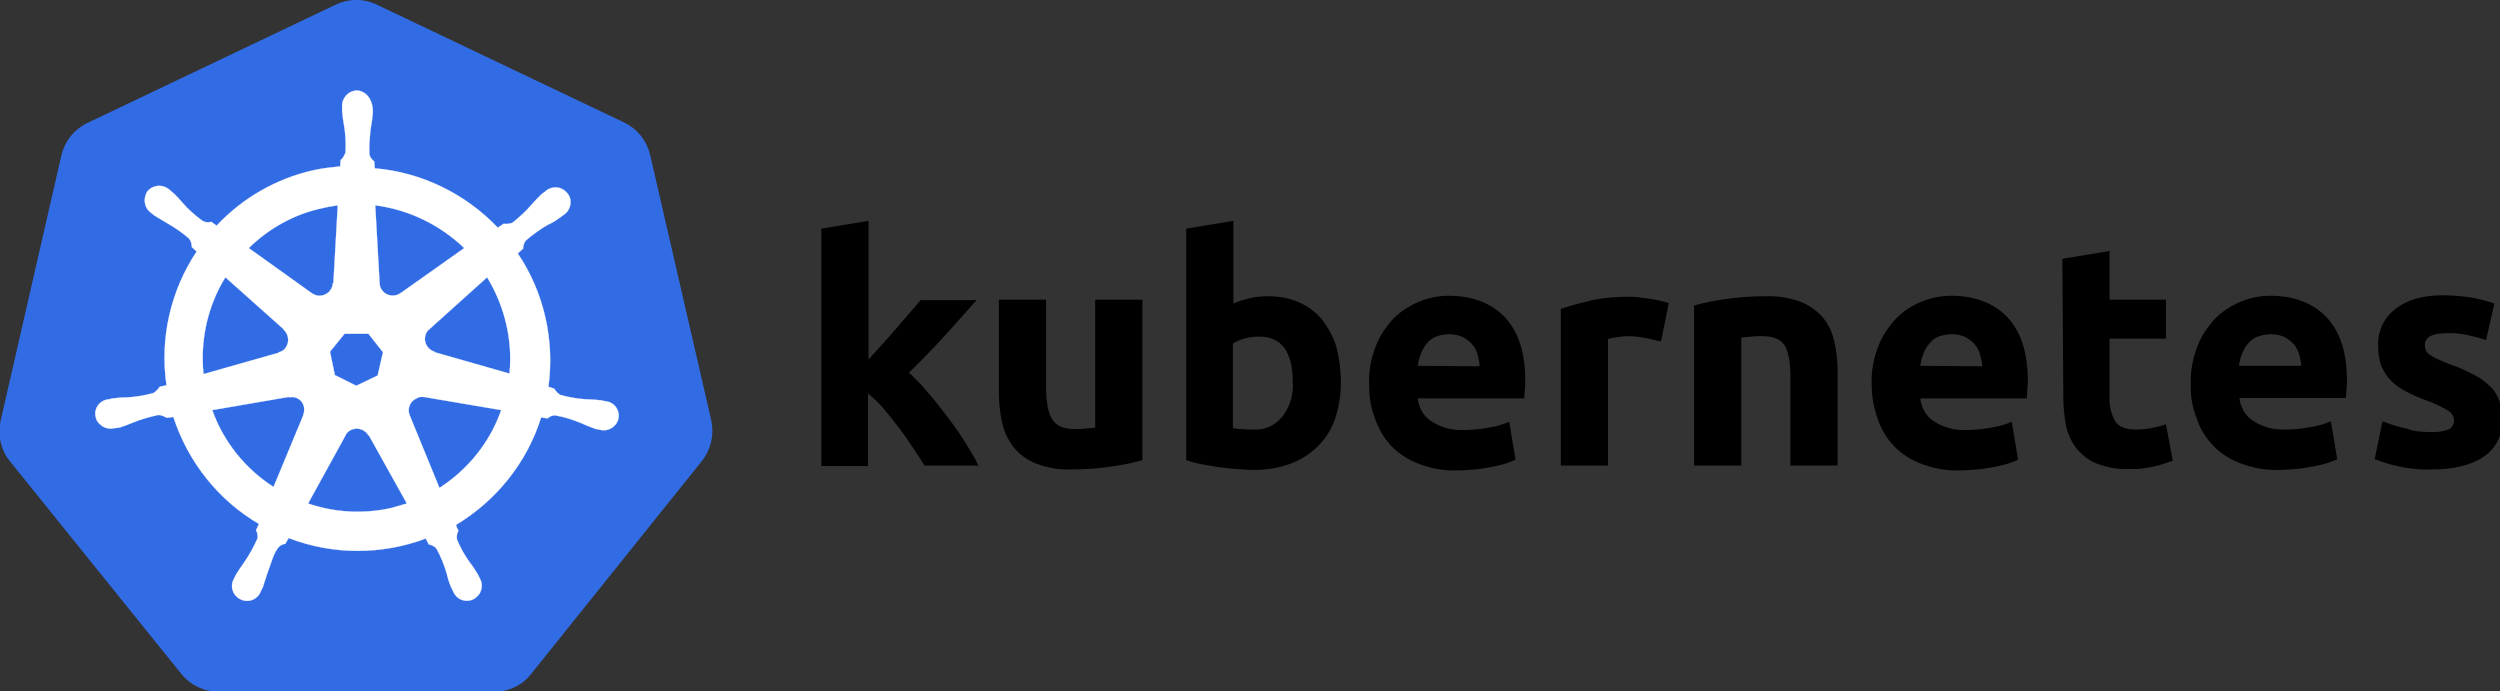<?xml version="1.0" encoding="utf-8"?>
<!-- Generator: Adobe Illustrator 26.2.0, SVG Export Plug-In . SVG Version: 6.00 Build 0)  -->
<svg version="1.1" id="Layer_1" xmlns="http://www.w3.org/2000/svg" xmlns:xlink="http://www.w3.org/1999/xlink" x="0px" y="0px"
	 viewBox="0 0 111 30.7" style="enable-background:new 0 0 111 30.7;" xml:space="preserve">
<rect x="0" y="0" width="111" height="30.7" fill="#333333" stroke="none"/>
<style type="text/css">
	.st0{fill:#326CE5;}
	.st1{fill:#FFFFFF;stroke:#FFFFFF;stroke-width:5.398700e-02;stroke-miterlimit:10;}
</style>
<g transform="matrix(.216 0 0 .216 2.339 32.399)">
	<path class="st0" d="M61.9-150c-1.3,0.1-2.6,0.4-3.8,1l-51,24.3c-2.7,1.3-4.6,3.7-5.3,6.6l-12.5,54.6c-0.6,2.6-0.1,5.3,1.3,7.5
		c0.2,0.3,0.4,0.5,0.6,0.8l35.3,43.8c1.9,2.3,4.7,3.6,7.6,3.6h56.6c3,0,5.8-1.3,7.6-3.6l35.2-43.9c1.8-2.3,2.5-5.3,1.9-8.2
		l-12.6-54.7c-0.7-2.9-2.6-5.3-5.3-6.6l-51-24.3C65.2-149.7,63.6-150.1,61.9-150z"/>
	<path class="st1" d="M62.5-131.4c-1.8,0.1-3.1,1.6-3,3.4v0.9c0.1,1,0.2,1.9,0.4,2.9c0.3,1.8,0.4,3.7,0.3,5.5
		c-0.2,0.6-0.5,1.2-1,1.6l-0.1,1.3c-1.9,0.2-3.7,0.4-5.5,0.8c-7.6,1.7-14.6,5.7-19.9,11.4l-1.1-0.8c-0.6,0.2-1.3,0.1-1.8-0.2
		c-1.5-1.1-2.9-2.3-4.1-3.7c-0.6-0.7-1.3-1.5-2-2.1L24-111c-0.6-0.5-1.3-0.8-2.1-0.8c-0.9,0-1.8,0.4-2.4,1.1c-1,1.5-0.7,3.5,0.8,4.5
		l0.6,0.5c0.8,0.5,1.7,1,2.5,1.5c1.6,0.9,3.2,2,4.6,3.2c0.4,0.5,0.6,1.1,0.6,1.8l1,0.9c-5.4,8.1-7.6,17.9-6.2,27.5L22-70.5
		c-0.3,0.5-0.8,1-1.3,1.3c-1.8,0.5-3.6,0.8-5.5,0.9c-1,0-2,0.1-2.9,0.2l-0.8,0.2h-0.1c-1.7,0.2-2.9,1.8-2.6,3.4
		c0.1,0.7,0.4,1.3,0.9,1.7c0.8,0.8,2,1.1,3.1,0.8h0.1l0.8-0.1c0.9-0.3,1.8-0.6,2.7-1c1.7-0.7,3.5-1.2,5.3-1.6c0.6,0,1.2,0.3,1.8,0.6
		l1.3-0.2c3,9.2,9.2,17.1,17.6,22L41.8-41c0.3,0.5,0.4,1.1,0.3,1.7c-0.8,1.8-1.7,3.4-2.8,5c-0.6,0.8-1.1,1.6-1.6,2.4l-0.4,0.8
		c-0.9,1.5-0.4,3.3,1.1,4.2c0.6,0.3,1.2,0.5,1.9,0.4c1.1-0.1,2.1-0.9,2.5-2l0.4-0.8c0.3-0.9,0.6-1.9,0.9-2.8c0.8-2,1.2-4.1,2.4-5.5
		c0.4-0.3,0.8-0.6,1.3-0.6l0.7-1.2c9.1,3.5,19.1,3.5,28.2,0.1l0.6,1.2c0.6,0.1,1.2,0.4,1.6,0.9c0.9,1.6,1.6,3.4,2.1,5.1
		c0.2,0.9,0.5,1.9,0.9,2.8l0.4,0.8c0.6,1.6,2.3,2.4,3.9,1.8c0.6-0.2,1.1-0.7,1.5-1.2c0.6-1,0.7-2.2,0.1-3.2l-0.4-0.8
		c-0.5-0.8-1-1.7-1.6-2.4c-1.1-1.5-2-3.1-2.7-4.8c-0.1-0.6,0-1.3,0.3-1.8c-0.2-0.4-0.4-0.8-0.5-1.2c8.3-5,14.6-12.8,17.5-22.1
		l1.3,0.2c0.5-0.4,1.1-0.7,1.7-0.6c1.8,0.3,3.6,0.9,5.3,1.6c0.9,0.4,1.8,0.8,2.7,1.1c0.2,0.1,0.5,0.1,0.8,0.2h0.1
		c1.6,0.5,3.3-0.3,3.9-1.9c0.2-0.6,0.2-1.3,0-1.9c-0.4-1.1-1.3-1.9-2.5-2l-0.9-0.2c-1-0.1-1.9-0.2-2.9-0.2c-1.8-0.1-3.7-0.4-5.5-0.9
		c-0.6-0.3-1-0.8-1.3-1.3l-1.2-0.4c1.3-9.6-0.9-19.4-6.3-27.4l1.1-1c0-0.6,0.2-1.3,0.6-1.7c1.4-1.2,2.9-2.3,4.5-3.2
		c0.9-0.4,1.7-0.9,2.5-1.5l0.7-0.5c1.4-0.9,1.9-2.8,1-4.2c-0.4-0.6-0.9-1-1.6-1.3c-1.1-0.4-2.4-0.1-3.2,0.7l-0.7,0.5
		c-0.7,0.7-1.4,1.4-2,2.1c-1.2,1.4-2.5,2.6-4,3.8c-0.6,0.2-1.2,0.3-1.8,0.2l-1.2,0.8c-6.7-7-15.7-11.4-25.3-12.2
		c0-0.4-0.1-1.1-0.1-1.4c-0.5-0.4-0.9-0.9-1-1.5c-0.1-1.9,0.1-3.7,0.3-5.5c0.2-1,0.3-1.9,0.4-2.9v-0.9
		C65.6-129.8,64.3-131.3,62.5-131.4L62.5-131.4z M58.6-107.8l-0.9,16h-0.1c-0.1,1.5-1.3,2.6-2.8,2.6c-0.5,0-1-0.2-1.5-0.5L40.3-99
		c4.2-4.1,9.4-7,15.1-8.2C56.5-107.5,57.6-107.6,58.6-107.8L58.6-107.8z M66.3-107.8c6.9,0.9,13.3,4,18.3,8.8l-13,9.2
		c-1.2,0.9-2.9,0.7-3.8-0.4c-0.4-0.5-0.6-1-0.6-1.6L66.3-107.8z M35.5-93l12,10.7v0.1c1.1,1,1.2,2.7,0.3,3.8
		c-0.3,0.4-0.8,0.7-1.3,0.8v0.1L31-73.1C30.3-80,31.8-87,35.5-93L35.5-93z M89.3-93c3.6,5.9,5.3,12.9,4.6,19.8l-15.4-4.4v-0.1
		c-1.4-0.4-2.3-1.9-1.9-3.3c0.1-0.5,0.4-1,0.8-1.3L89.3-93L89.3-93z M60-81.4h4.9l3,3.8l-1.1,4.8l-4.4,2.1L58-72.9l-1-4.8L60-81.4z
		 M75.7-68.4c0.2,0,0.4,0,0.6,0l15.9,2.7c-2.3,6.6-6.8,12.2-12.7,16l-6.1-14.9c-0.6-1.4,0.1-3,1.4-3.5
		C75.1-68.3,75.4-68.4,75.7-68.4L75.7-68.4z M49.1-68.4c1.5,0,2.7,1.2,2.6,2.7c0,0.4-0.1,0.7-0.2,1v0.1l-6.1,14.7
		c-5.8-3.7-10.3-9.3-12.6-15.8l15.7-2.7C48.7-68.3,48.9-68.3,49.1-68.4L49.1-68.4z M62.4-61.9c1,0,2,0.5,2.5,1.4h0.1l7.8,14
		c-1,0.3-2.1,0.6-3.1,0.9c-5.7,1.3-11.7,1-17.2-0.9l7.7-14C60.5-61.3,61.4-61.8,62.4-61.9L62.4-61.9z"/>
	<path d="M167.7-76.1l2.9-3.2c1-1.1,2-2.2,2.9-3.3l2.7-3.1c0.8-1,1.6-1.8,2.2-2.6h11.5c-2.3,2.6-4.5,5.1-6.7,7.5
		c-2.2,2.4-4.6,4.9-7.2,7.4c1.4,1.3,2.8,2.7,4,4.2c1.4,1.6,2.7,3.3,4,5c1.3,1.7,2.5,3.4,3.6,5.2c1.1,1.7,2,3.3,2.7,4.7h-11.1
		c-0.7-1.1-1.5-2.4-2.4-3.7c-0.9-1.4-1.8-2.7-2.8-4c-1-1.3-2-2.6-3.1-3.9c-1-1.2-2.1-2.2-3.3-3.2v14.9H158V-103l9.7-1.6L167.7-76.1
		L167.7-76.1z M224-55.4c-2.1,0.6-4.2,1-6.4,1.3c-2.7,0.4-5.4,0.6-8.2,0.6c-2.5,0.1-4.9-0.3-7.2-1.2c-1.8-0.7-3.4-1.8-4.6-3.3
		c-1.2-1.5-2-3.2-2.4-5c-0.5-2.1-0.7-4.3-0.7-6.4v-19h9.7v17.8c0,3.1,0.4,5.4,1.2,6.7c0.8,1.4,2.4,2.1,4.6,2.1c0.7,0,1.4,0,2.2-0.1
		s1.5-0.1,2.1-0.2v-26.3h9.7V-55.4z M264.8-71.3c0,2.5-0.4,5-1.2,7.4c-0.7,2.1-1.9,4-3.5,5.6c-1.6,1.6-3.5,2.8-5.6,3.6
		c-2.4,0.9-5,1.3-7.5,1.3c-1.2,0-2.4-0.1-3.7-0.2c-1.3-0.1-2.5-0.2-3.8-0.4c-1.2-0.2-2.4-0.4-3.5-0.6c-1.1-0.2-2.1-0.5-3-0.8V-103
		l9.7-1.6v17c1.1-0.5,2.2-0.8,3.4-1.1c1.2-0.3,2.5-0.4,3.8-0.4c2.2,0,4.4,0.4,6.4,1.3c1.8,0.8,3.4,2,4.7,3.6
		c1.3,1.7,2.3,3.6,2.9,5.6C264.5-76.2,264.8-73.7,264.8-71.3z M254.9-71.5c0-6.2-2.3-9.3-6.9-9.3c-1,0-2,0.1-3,0.4
		c-0.8,0.2-1.6,0.5-2.4,1V-62c0.5,0.1,1.1,0.2,1.8,0.2c0.7,0.1,1.5,0.1,2.4,0.1c2.3,0.2,4.6-0.9,6-2.7
		C254.4-66.5,255.1-69,254.9-71.5L254.9-71.5z M270.6-71c-0.1-2.7,0.4-5.4,1.4-7.9c0.8-2.1,2.1-4,3.7-5.7c1.5-1.5,3.3-2.6,5.2-3.4
		c1.9-0.8,4-1.2,6.1-1.2c4.8,0,8.7,1.5,11.5,4.4c2.8,3,4.2,7.3,4.2,13.1c0,0.6,0,1.2-0.1,1.8c0,0.7-0.1,1.3-0.1,1.8h-21.9
		c0.2,1.9,1.2,3.7,2.8,4.7c2,1.3,4.3,1.9,6.6,1.8c1.8,0,3.5-0.2,5.2-0.5c1.4-0.2,2.8-0.6,4.2-1.2l1.3,7.8c-0.7,0.3-1.4,0.6-2.1,0.8
		c-0.9,0.3-1.9,0.5-2.9,0.7c-1.1,0.2-2.2,0.4-3.4,0.5c-1.2,0.1-2.4,0.2-3.6,0.2c-2.7,0.1-5.4-0.4-8-1.4c-2.1-0.8-4.1-2.1-5.6-3.7
		c-1.5-1.6-2.6-3.5-3.3-5.6C270.9-66.3,270.6-68.6,270.6-71L270.6-71z M293.3-74.7c0-0.8-0.2-1.6-0.4-2.4c-0.2-0.8-0.6-1.5-1.1-2.1
		c-0.5-0.6-1.2-1.1-1.9-1.5c-0.9-0.4-1.8-0.6-2.8-0.6c-1,0-1.9,0.2-2.8,0.5c-0.7,0.3-1.4,0.8-1.9,1.5c-0.5,0.6-0.9,1.3-1.2,2.1
		c-0.3,0.8-0.5,1.6-0.6,2.4L293.3-74.7L293.3-74.7z M330.6-79.8c-0.9-0.2-1.9-0.4-3-0.7c-1.2-0.2-2.5-0.4-3.8-0.4
		c-0.7,0-1.5,0.1-2.2,0.2c-0.6,0.1-1.3,0.2-1.9,0.4v26h-9.7v-32.2c2-0.7,4-1.2,6.1-1.7c2.6-0.6,5.2-0.8,7.9-0.8c0.5,0,1.1,0,1.9,0.1
		s1.5,0.2,2.2,0.3s1.5,0.2,2.2,0.4c0.6,0.1,1.3,0.3,1.9,0.5L330.6-79.8z M337.4-87.2c2.1-0.6,4.2-1,6.4-1.3c2.7-0.4,5.4-0.6,8.2-0.6
		c2.5-0.1,4.9,0.3,7.2,1.1c1.8,0.7,3.4,1.8,4.6,3.2c1.2,1.4,2,3.1,2.4,4.9c0.5,2.1,0.7,4.2,0.7,6.3v19.3h-9.7v-18.1
		c0-3.1-0.4-5.3-1.2-6.6c-0.8-1.3-2.4-1.9-4.6-1.9c-0.7,0-1.4,0-2.2,0.1c-0.8,0.1-1.5,0.1-2.1,0.2v26.3h-9.7L337.4-87.2L337.4-87.2z
		 M373.9-71c-0.1-2.7,0.4-5.4,1.4-7.9c0.8-2.1,2.1-4,3.7-5.7c1.5-1.5,3.2-2.6,5.2-3.4c1.9-0.8,4-1.2,6.1-1.2c4.8,0,8.7,1.5,11.5,4.4
		c2.8,3,4.2,7.3,4.2,13.1c0,0.6,0,1.2-0.1,1.8c0,0.7-0.1,1.3-0.1,1.8h-21.9c0.2,1.9,1.2,3.7,2.8,4.7c2,1.3,4.3,1.9,6.6,1.8
		c1.8,0,3.5-0.2,5.2-0.5c1.4-0.2,2.8-0.6,4.2-1.2l1.3,7.8c-0.7,0.3-1.4,0.6-2.1,0.8c-0.9,0.3-1.9,0.5-2.9,0.7
		c-1.1,0.2-2.2,0.4-3.4,0.5c-1.2,0.1-2.4,0.2-3.6,0.2c-2.7,0.1-5.4-0.4-8-1.4c-2.1-0.8-4.1-2.1-5.6-3.7c-1.5-1.6-2.6-3.5-3.3-5.6
		C374.3-66.3,373.9-68.6,373.9-71L373.9-71z M396.6-74.7c0-0.8-0.2-1.6-0.4-2.4c-0.2-0.8-0.6-1.5-1.1-2.1c-0.5-0.6-1.2-1.1-1.9-1.5
		c-0.9-0.4-1.8-0.6-2.8-0.6c-1,0-1.9,0.2-2.8,0.5c-0.7,0.3-1.4,0.8-1.9,1.5c-0.5,0.6-0.9,1.3-1.2,2.1c-0.3,0.8-0.5,1.6-0.6,2.4
		L396.6-74.7L396.6-74.7z M413.1-96.8l9.7-1.6v10h11.6v8h-11.6v12c-0.1,1.7,0.3,3.4,1.1,4.9c0.7,1.2,2.1,1.8,4.3,1.8
		c1.1,0,2.2-0.1,3.2-0.3c1-0.2,2-0.4,3-0.8l1.4,7.5c-1.3,0.5-2.6,0.9-3.9,1.2c-1.7,0.4-3.5,0.6-5.2,0.5c-2.2,0.1-4.4-0.3-6.5-1.1
		c-1.6-0.6-3-1.7-4.1-3c-1.1-1.4-1.8-2.9-2.2-4.6c-0.4-2-0.6-4-0.6-6L413.1-96.8L413.1-96.8z M439.5-71c-0.1-2.7,0.4-5.4,1.4-7.9
		c0.8-2.1,2.1-4,3.7-5.7c1.5-1.5,3.3-2.6,5.2-3.4c1.9-0.8,4-1.2,6.1-1.2c4.8,0,8.7,1.5,11.5,4.4c2.8,3,4.2,7.3,4.2,13
		c0,0.6,0,1.2-0.1,1.8c0,0.7-0.1,1.3-0.1,1.8h-21.9c0.2,1.9,1.2,3.7,2.8,4.7c2,1.3,4.3,1.9,6.6,1.8c1.8,0,3.5-0.2,5.2-0.5
		c1.4-0.2,2.8-0.6,4.2-1.2l1.3,7.8c-0.7,0.3-1.4,0.6-2.1,0.8c-0.9,0.3-1.9,0.5-2.9,0.7c-1.1,0.2-2.2,0.4-3.4,0.5
		c-1.2,0.1-2.4,0.2-3.6,0.2c-2.7,0.1-5.4-0.4-8-1.4c-2.1-0.8-4.1-2.1-5.6-3.7c-1.5-1.6-2.7-3.5-3.3-5.6
		C439.8-66.3,439.4-68.6,439.5-71L439.5-71z M462.2-74.7c0-0.8-0.2-1.6-0.4-2.4c-0.2-0.8-0.6-1.5-1.1-2.1c-0.5-0.6-1.2-1.1-1.9-1.5
		c-0.9-0.4-1.8-0.6-2.8-0.6c-1,0-1.9,0.2-2.8,0.5c-0.8,0.3-1.4,0.8-2,1.5c-0.5,0.6-0.9,1.3-1.2,2.1c-0.3,0.8-0.5,1.6-0.6,2.4H462.2z
		 M488.7-61.2c1.3,0.1,2.6-0.1,3.8-0.5c0.7-0.4,1.2-1.2,1.1-2c-0.1-0.9-0.6-1.6-1.4-2c-1.4-0.8-2.8-1.5-4.3-2
		c-1.4-0.5-2.8-1.1-4.1-1.8c-1.2-0.6-2.2-1.3-3.1-2.2c-0.9-0.9-1.5-1.9-2-3c-0.5-1.3-0.7-2.8-0.7-4.2c-0.1-3,1.2-5.8,3.6-7.6
		c2.4-1.9,5.6-2.8,9.8-2.8c2,0,4,0.2,6,0.5c1.5,0.3,3.1,0.7,4.5,1.2l-1.7,7.5c-1.2-0.4-2.4-0.7-3.7-1c-1.5-0.3-2.9-0.5-4.4-0.4
		c-3,0-4.5,0.8-4.5,2.5c0,0.3,0.1,0.7,0.2,1c0.2,0.4,0.4,0.7,0.8,0.9c0.5,0.3,1,0.7,1.6,0.9c0.7,0.3,1.5,0.7,2.6,1.1
		c1.8,0.6,3.6,1.4,5.2,2.3c1.2,0.6,2.3,1.5,3.3,2.5c0.8,0.8,1.3,1.8,1.7,2.9c0.3,1.2,0.5,2.5,0.5,3.7c0.2,3-1.3,5.9-3.8,7.6
		c-2.5,1.7-6.1,2.6-10.7,2.6c-2.5,0.1-5.1-0.2-7.5-0.8c-1.4-0.3-2.8-0.8-4.2-1.3l1.6-7.8c1.6,0.6,3.3,1.2,5,1.5
		C485.3-61.3,487-61.2,488.7-61.2z"/>
</g>
</svg>
